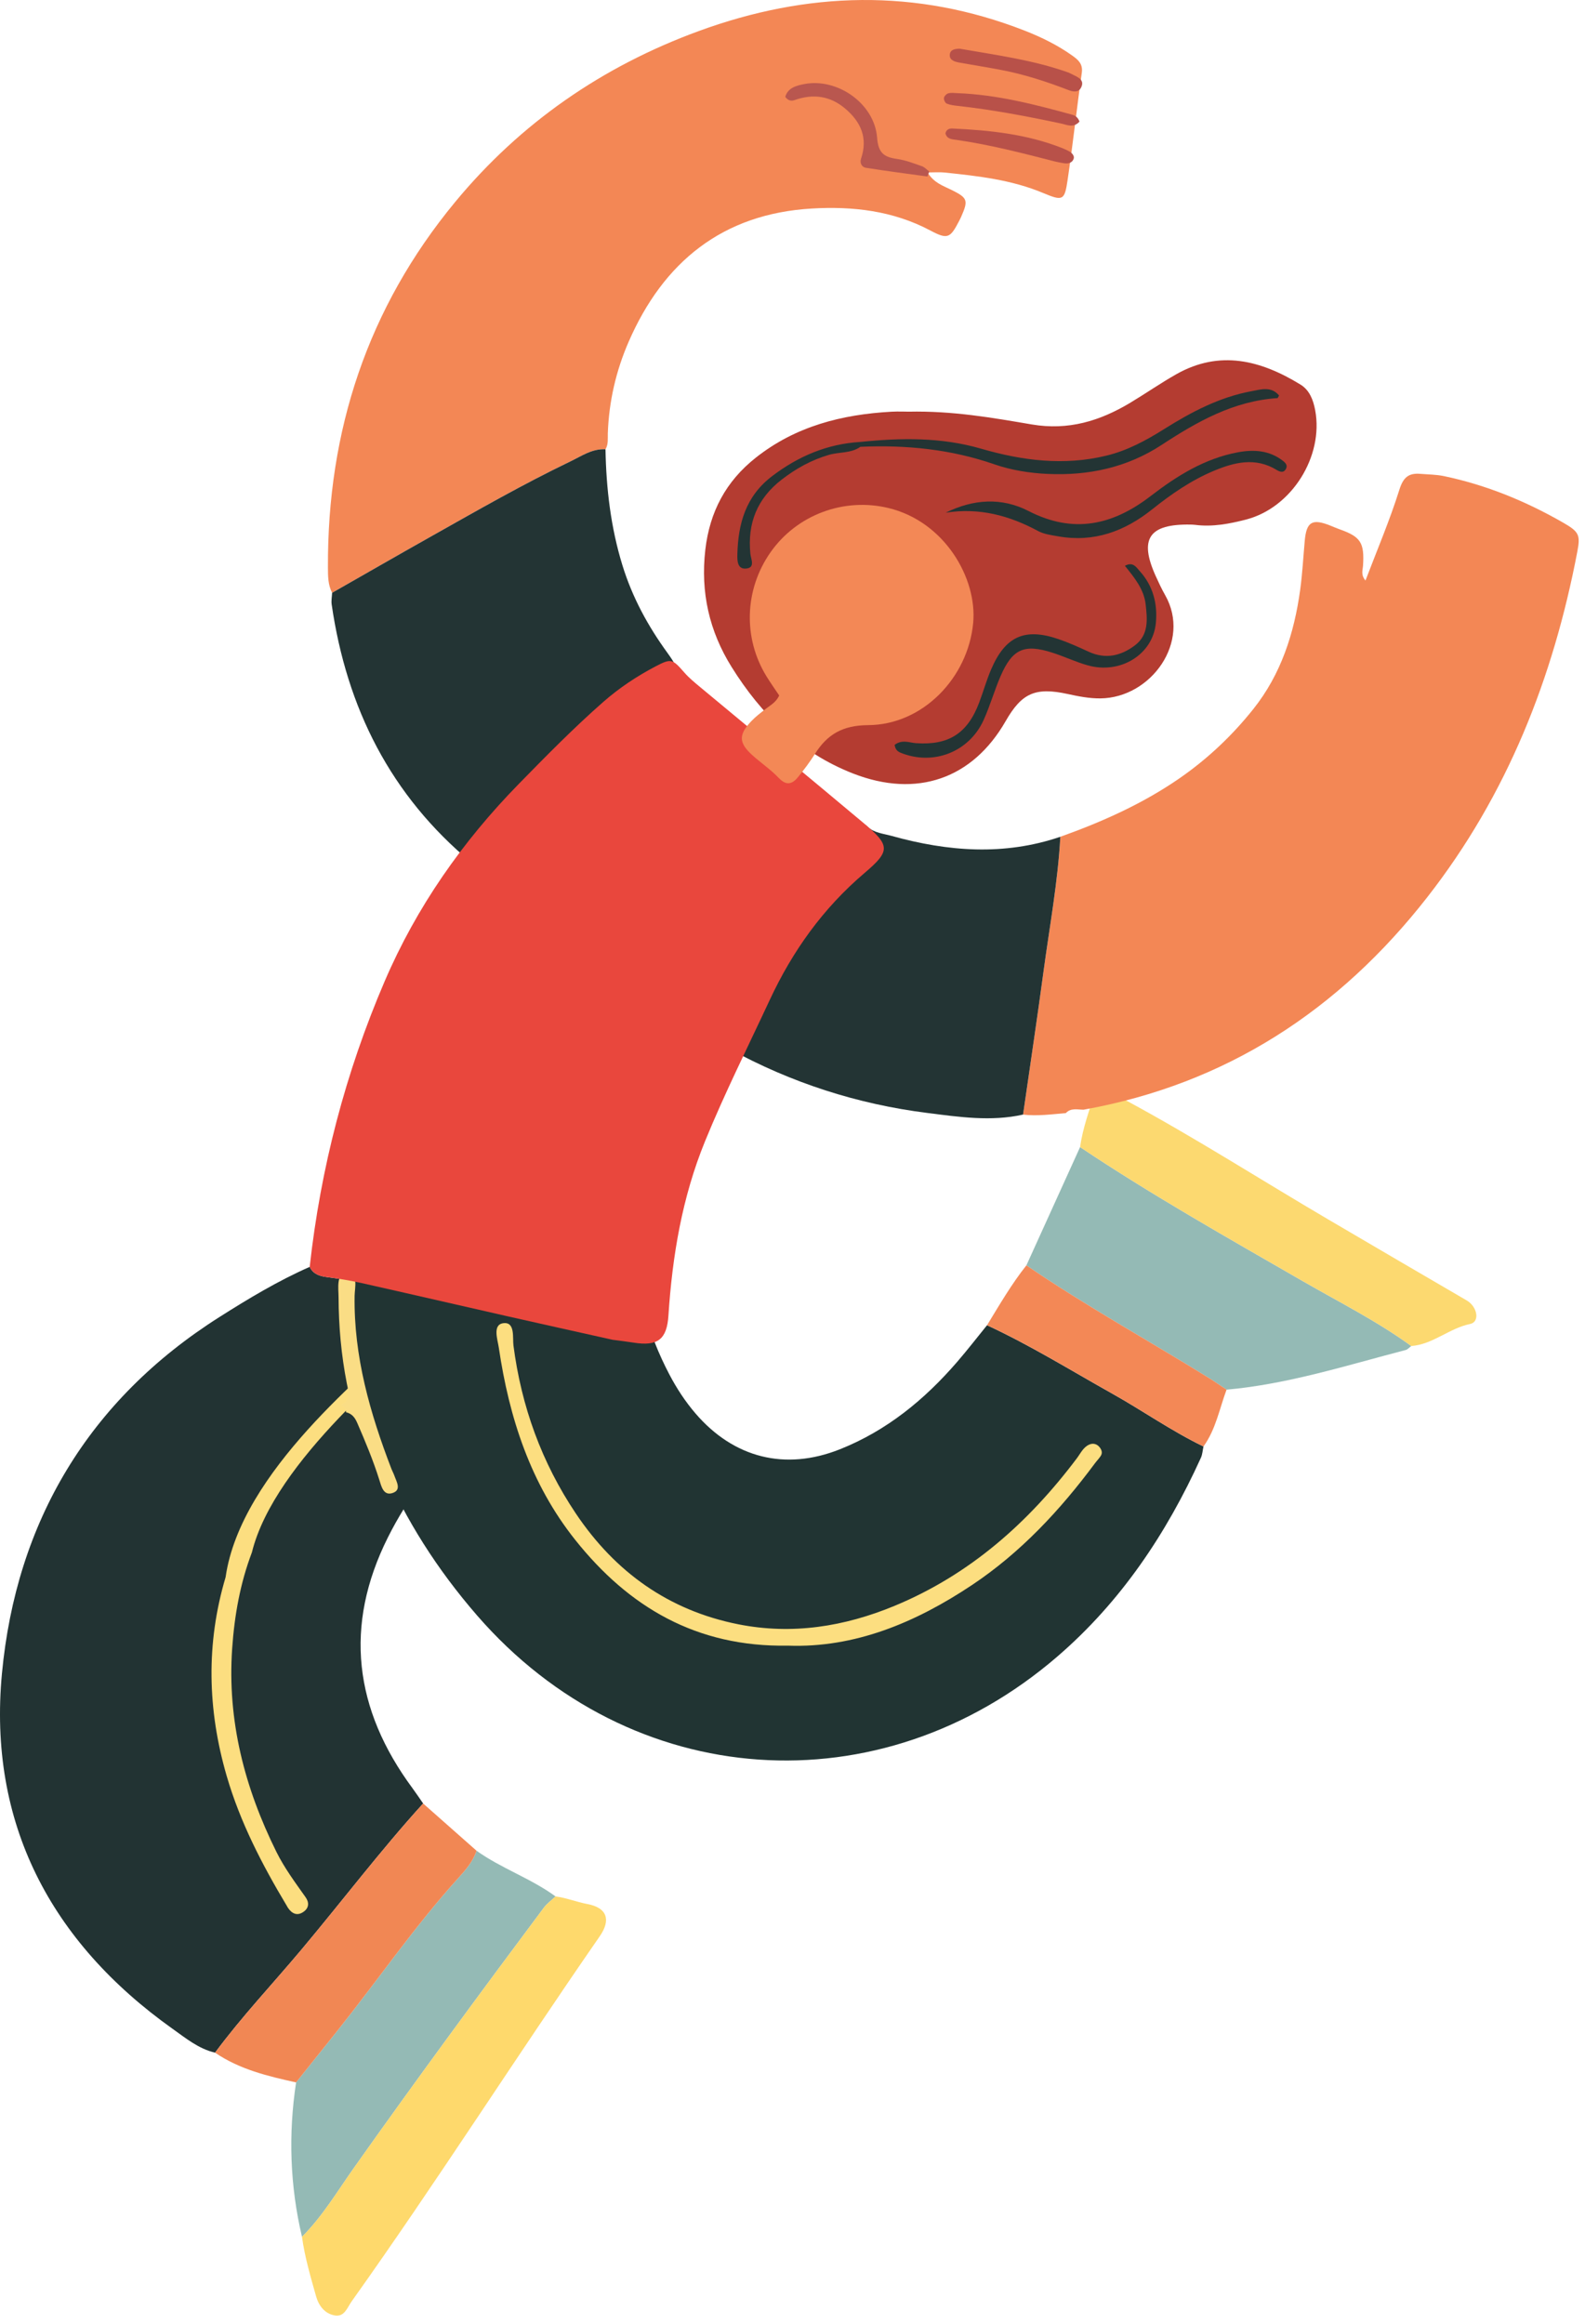 <?xml version="1.0" encoding="UTF-8"?> <svg xmlns="http://www.w3.org/2000/svg" width="146" height="214" viewBox="0 0 146 214" fill="none"> <path d="M56.43 123.358C54.958 124.115 53.472 124.846 52.016 125.632C45.077 129.377 39.338 134.366 35.743 141.528C31.643 149.698 32.629 157.39 37.997 164.648C38.336 165.107 38.65 165.584 38.976 166.052C35.039 170.387 31.504 175.056 27.742 179.537C25.096 182.688 22.263 185.683 19.811 188.996C18.295 188.643 17.11 187.661 15.898 186.8C4.638 178.796 -1.114 167.816 0.179 154.082C1.491 140.145 8.145 128.912 20.209 121.266C22.891 119.566 25.612 117.928 28.528 116.646C28.848 117.31 29.424 117.496 30.109 117.585C31.177 117.724 32.246 117.897 33.297 118.133C37.787 119.139 42.27 120.179 46.758 121.196C49.979 121.926 53.205 122.638 56.43 123.358Z" fill="#223333"></path> <path d="M27.817 205.953C26.707 201.249 26.55 196.508 27.274 191.734C28.57 190.114 29.868 188.496 31.161 186.874C34.867 182.222 38.24 177.308 42.241 172.888C42.906 172.154 43.574 171.383 43.896 170.403C46.187 172.039 48.899 172.945 51.174 174.61C50.808 174.958 50.384 175.262 50.086 175.66C44.173 183.572 38.318 191.526 32.611 199.59C31.079 201.755 29.715 204.058 27.817 205.953Z" fill="#94BAB5"></path> <path d="M27.817 205.953C29.714 204.058 31.079 201.755 32.611 199.59C38.317 191.526 44.173 183.573 50.086 175.66C50.384 175.262 50.808 174.959 51.174 174.61C52.175 174.738 53.112 175.124 54.109 175.311C55.911 175.648 56.299 176.757 55.247 178.275C47.522 189.415 40.248 200.862 32.383 211.908C31.982 212.471 31.732 213.352 30.828 213.188C29.903 213.02 29.359 212.294 29.112 211.417C28.604 209.614 28.072 207.816 27.817 205.953Z" fill="#FED96C"></path> <path d="M43.896 170.403C43.574 171.383 42.906 172.154 42.241 172.888C38.24 177.308 34.866 182.222 31.161 186.874C29.868 188.496 28.57 190.114 27.274 191.734C24.663 191.16 22.069 190.536 19.811 188.997C22.262 185.684 25.095 182.689 27.741 179.538C31.503 175.057 35.039 170.388 38.975 166.053C40.616 167.503 42.256 168.953 43.896 170.403Z" fill="#F18754"></path> <path d="M40.009 122.155C36.854 125.375 25.295 134.451 23.203 142.934C22.12 145.787 21.598 148.728 21.386 151.776C20.922 158.436 22.536 164.605 25.459 170.505C26.197 171.995 27.191 173.328 28.148 174.682C28.494 175.171 28.46 175.664 27.977 176.013C27.39 176.439 26.895 176.21 26.518 175.649C26.478 175.589 26.447 175.524 26.41 175.462C24.144 171.68 22.124 167.79 20.883 163.527C19.107 157.426 18.964 151.318 20.781 145.215C22.174 135.468 33.939 126.301 37.536 122.703C38.099 122.14 38.632 121.539 39.504 121.475C39.803 121.605 39.985 121.821 40.009 122.155Z" fill="#FCDE80"></path> <path d="M110.856 133.182C110.78 133.53 110.763 133.905 110.619 134.222C107.446 141.206 103.256 147.471 97.407 152.513C81.089 166.582 58.094 165.02 43.956 148.752C36.604 140.292 32.295 130.417 31.362 119.175C31.196 117.18 31.113 115.161 31.673 113.087C39.965 114.673 48.208 116.064 56.379 117.856C58.061 118.225 58.962 119.03 59.381 120.701C59.889 122.728 60.675 124.677 61.652 126.54C62.326 127.825 63.113 129.031 64.057 130.131C67.582 134.241 72.322 135.44 77.35 133.446C81.68 131.729 85.174 128.863 88.186 125.371C89.128 124.279 90.011 123.137 90.92 122.018C94.907 123.864 98.639 126.179 102.465 128.322C105.285 129.902 107.936 131.774 110.856 133.182Z" fill="#213433"></path> <path d="M129.998 123.933C129.826 124.058 129.672 124.249 129.481 124.299C124.026 125.717 118.638 127.445 112.982 127.952C112.447 127.595 111.921 127.224 111.375 126.886C105.775 123.409 99.992 120.228 94.545 116.504C96.193 112.874 97.841 109.245 99.49 105.616C106.135 110.057 113.092 113.974 120.01 117.961C123.37 119.898 126.85 121.641 129.998 123.933Z" fill="#94BAB5"></path> <path d="M129.998 123.933C126.85 121.64 123.37 119.897 120.01 117.961C113.092 113.974 106.135 110.057 99.49 105.616C99.74 103.824 100.374 102.138 100.92 100.427C101.389 99.93 101.986 100.11 102.55 100.116C102.584 100.948 103.308 101.095 103.853 101.39C110.121 104.777 116.12 108.62 122.259 112.225C126.535 114.736 130.816 117.24 135.102 119.734C136.096 120.312 136.337 121.713 135.415 121.903C133.48 122.305 131.991 123.783 129.998 123.933Z" fill="#FCD970"></path> <path d="M94.545 116.504C99.992 120.229 105.775 123.41 111.375 126.886C111.921 127.225 112.447 127.596 112.982 127.952C112.324 129.716 111.994 131.612 110.856 133.18C107.936 131.773 105.285 129.901 102.465 128.321C98.639 126.178 94.908 123.863 90.92 122.017C92.067 120.138 93.173 118.233 94.545 116.504Z" fill="#F38856"></path> <path d="M72.575 151.519C64.159 151.668 57.914 147.968 52.985 141.781C48.87 136.615 46.9 130.536 45.949 124.095C45.838 123.341 45.348 121.97 46.355 121.832C47.472 121.678 47.204 123.179 47.295 123.876C48.023 129.488 49.893 134.658 53.04 139.349C56.657 144.741 61.595 148.28 68.008 149.553C72.969 150.538 77.773 149.772 82.408 147.852C89.336 144.982 94.73 140.199 99.189 134.275C99.535 133.815 99.777 133.256 100.329 133.009C100.676 132.853 101.042 132.935 101.297 133.261C101.486 133.503 101.571 133.78 101.39 134.056C101.233 134.296 101.028 134.503 100.856 134.734C97.651 139.048 94.014 142.953 89.528 145.942C84.335 149.403 78.726 151.746 72.575 151.519Z" fill="#FCDE80"></path> <path d="M31.877 130.031C31.854 129.697 31.672 129.481 31.372 129.352C32.378 128.931 32.096 128.137 31.947 127.377C31.434 124.758 31.195 122.11 31.187 119.444C31.184 118.62 30.951 117.274 31.902 117.234C33.059 117.186 32.676 118.542 32.664 119.307C32.579 124.888 34.084 130.12 36.06 135.256C36.138 135.458 36.249 135.647 36.32 135.85C36.522 136.431 37.025 137.2 36.135 137.474C35.324 137.723 35.133 136.869 34.939 136.253C34.376 134.462 33.655 132.735 32.908 131.015C32.685 130.5 32.41 130.161 31.877 130.031Z" fill="#FADD85"></path> <path d="M30.592 54.582C30.208 53.848 30.211 53.042 30.208 52.251C30.147 39.657 33.863 28.355 41.919 18.606C47.943 11.318 55.487 6.111 64.357 2.863C74.357 -0.8 84.385 -1.093 94.404 2.828C95.954 3.435 97.442 4.167 98.803 5.142C99.357 5.539 99.762 5.91 99.646 6.722C99.178 10.005 98.826 13.305 98.339 16.585C98.061 18.456 97.91 18.534 96.088 17.77C93.175 16.55 90.098 16.208 87.011 15.886C86.541 15.837 86.062 15.879 85.439 15.879C86.038 16.853 86.881 17.106 87.634 17.479C89.129 18.22 89.211 18.432 88.538 19.958C88.48 20.09 88.413 20.218 88.347 20.347C87.529 21.927 87.286 22.069 85.705 21.228C82.259 19.396 78.539 18.978 74.763 19.201C66.563 19.686 61.105 24.112 57.9 31.485C56.743 34.145 56.093 36.963 55.988 39.887C55.97 40.382 56.054 40.904 55.773 41.367C54.548 41.295 53.57 41.988 52.549 42.478C48.192 44.571 43.998 46.975 39.788 49.344C36.715 51.075 33.658 52.835 30.592 54.582Z" fill="#F38755"></path> <path d="M30.592 54.582C33.657 52.835 36.715 51.075 39.789 49.345C43.999 46.976 48.192 44.572 52.55 42.479C53.571 41.989 54.548 41.296 55.774 41.368C55.841 44.993 56.259 48.559 57.333 52.046C58.239 54.986 59.671 57.623 61.469 60.096C62.893 62.056 62.806 62.627 61.12 64.374C57.759 67.858 54.386 71.332 51.071 74.86C49.437 76.598 48.074 78.562 46.702 80.516C45.93 81.615 45.751 81.57 44.763 80.597C44.353 80.193 43.912 79.82 43.469 79.452C35.975 73.251 31.934 65.174 30.552 55.658C30.502 55.308 30.576 54.941 30.592 54.582Z" fill="#233434"></path> <path d="M85.431 16.253C83.538 15.991 81.643 15.75 79.757 15.448C79.395 15.39 79.173 15.022 79.315 14.606C79.959 12.71 79.306 11.23 77.858 10.002C76.463 8.819 74.903 8.613 73.199 9.213C72.938 9.305 72.631 9.316 72.332 8.92C72.573 8.096 73.303 7.893 74.079 7.741C77.116 7.148 80.554 9.522 80.793 12.675C80.902 14.108 81.445 14.468 82.641 14.637C83.417 14.747 84.17 15.044 84.918 15.303C85.169 15.39 85.37 15.622 85.594 15.788C85.539 15.944 85.485 16.099 85.431 16.253Z" fill="#B9574F"></path> <path d="M88.395 4.483C91.796 5.075 95.153 5.523 98.36 6.659C98.562 6.731 98.751 6.843 98.946 6.935C99.428 7.163 99.901 7.441 99.58 8.067C99.333 8.549 98.827 8.449 98.432 8.297C96.415 7.52 94.368 6.85 92.242 6.445C90.972 6.203 89.695 5.996 88.421 5.772C87.982 5.695 87.466 5.568 87.485 5.063C87.503 4.542 88.021 4.493 88.395 4.483Z" fill="#B85149"></path> <path d="M87.087 12.275C87.167 11.939 87.416 11.817 87.72 11.832C91.184 11.993 94.614 12.35 97.875 13.648C98.075 13.728 98.271 13.822 98.462 13.921C98.736 14.063 98.98 14.339 98.906 14.595C98.799 14.964 98.429 15.102 98.029 15.034C97.745 14.986 97.459 14.942 97.181 14.87C94.182 14.099 91.186 13.324 88.114 12.881C87.72 12.825 87.221 12.826 87.087 12.275Z" fill="#B85149"></path> <path d="M99.436 11.198C98.87 11.818 98.276 11.487 97.766 11.379C94.612 10.71 91.45 10.106 88.243 9.752C87.89 9.713 87.525 9.67 87.203 9.538C87.062 9.48 86.925 9.179 86.951 9.015C86.978 8.85 87.188 8.636 87.358 8.591C87.623 8.52 87.921 8.566 88.205 8.577C91.817 8.714 95.288 9.608 98.747 10.557C99.017 10.63 99.28 10.771 99.436 11.198Z" fill="#B85149"></path> <path d="M97.671 77.045C101.555 75.657 105.293 73.99 108.704 71.621C111.28 69.831 113.528 67.696 115.463 65.265C117.998 62.08 119.213 58.31 119.762 54.32C119.968 52.821 120.048 51.304 120.184 49.796C120.344 48.026 120.875 47.719 122.583 48.41C122.849 48.518 123.113 48.634 123.383 48.729C125.337 49.42 125.689 49.958 125.554 52.076C125.528 52.489 125.329 52.915 125.779 53.451C126.859 50.613 128.02 47.899 128.899 45.096C129.261 43.942 129.756 43.538 130.844 43.629C131.562 43.689 132.293 43.688 132.993 43.834C136.913 44.652 140.573 46.158 144.035 48.149C145.454 48.965 145.58 49.281 145.298 50.762C143.079 62.418 138.829 73.197 131.466 82.615C123.325 93.029 112.933 99.82 99.807 102.174C99.243 102.167 98.646 101.988 98.178 102.485C96.866 102.598 95.557 102.778 94.236 102.626C94.869 98.226 95.532 93.831 96.124 89.426C96.68 85.302 97.445 81.207 97.671 77.045Z" fill="#F38755"></path> <path d="M97.671 77.045C97.445 81.207 96.679 85.302 96.125 89.422C95.533 93.827 94.869 98.222 94.237 102.622C91.287 103.287 88.329 102.84 85.419 102.473C78.992 101.664 72.896 99.704 67.197 96.581C66.755 96.339 66.281 96.126 65.897 95.809C64.822 94.924 64.554 93.63 65.3 92.562C68.521 87.952 71.335 83.054 75.033 78.779C75.79 77.904 76.513 77 77.43 76.287C78.215 75.677 79.01 75.267 79.93 76.132C80.529 76.695 81.368 76.752 82.13 76.964C87.304 78.405 92.481 78.81 97.671 77.045Z" fill="#233434"></path> <path d="M56.43 123.358C53.206 122.638 49.979 121.926 46.757 121.196C42.269 120.179 37.786 119.14 33.296 118.133C32.245 117.897 31.176 117.725 30.108 117.585C29.423 117.496 28.847 117.31 28.527 116.646C29.532 107.541 31.821 98.761 35.432 90.351C38.369 83.511 42.586 77.493 47.786 72.179C50.312 69.598 52.845 67.02 55.563 64.633C57.039 63.337 58.663 62.261 60.392 61.353C61.836 60.594 61.947 60.676 63.043 61.929C63.468 62.414 63.975 62.832 64.474 63.247C69.472 67.405 74.49 71.54 79.472 75.717C82 77.836 82.061 78.32 79.633 80.382C75.81 83.63 72.997 87.57 70.892 92.093C68.881 96.413 66.744 100.671 64.939 105.09C62.833 110.246 61.933 115.624 61.572 121.127C61.429 123.312 60.597 123.979 58.357 123.62C57.718 123.518 57.073 123.445 56.43 123.358Z" fill="#E9473D"></path> <path d="M83.696 37.903C87.773 37.818 91.415 38.463 95.035 39.079C98.404 39.652 101.314 38.764 104.111 37.084C105.534 36.229 106.902 35.279 108.345 34.461C112.358 32.187 116.144 33.174 119.787 35.406C120.623 35.918 120.968 36.812 121.148 37.779C121.936 42.024 118.988 46.739 114.799 47.83C113.261 48.23 111.698 48.532 110.088 48.326C109.945 48.308 109.8 48.303 109.656 48.3C105.829 48.236 104.904 49.606 106.46 53.046C106.728 53.638 107.003 54.229 107.324 54.793C109.768 59.084 106.024 64.254 101.368 64.303C100.353 64.314 99.361 64.12 98.37 63.903C95.375 63.247 94.122 63.802 92.634 66.396C89.588 71.707 84.455 73.513 78.578 71.219C73.68 69.307 70.119 65.794 67.38 61.395C65.326 58.095 64.521 54.531 64.968 50.628C65.37 47.125 66.866 44.317 69.613 42.144C73.278 39.244 77.557 38.157 82.118 37.907C82.767 37.873 83.419 37.903 83.696 37.903Z" fill="#B43C31"></path> <path d="M82.408 68.581C83.107 68.059 83.756 68.383 84.377 68.426C87.382 68.634 89.118 67.539 90.194 64.692C90.576 63.682 90.868 62.636 91.292 61.645C92.6 58.585 94.388 57.779 97.497 58.844C98.449 59.17 99.373 59.588 100.288 60.009C101.843 60.724 103.258 60.388 104.544 59.419C105.834 58.446 105.683 57.008 105.53 55.642C105.373 54.244 104.484 53.172 103.618 52.095C104.373 51.69 104.669 52.236 104.975 52.572C106.218 53.934 106.645 55.612 106.468 57.385C106.179 60.283 103.184 62.108 100.187 61.259C99.082 60.946 98.031 60.443 96.935 60.093C94.339 59.262 93.249 59.748 92.16 62.269C91.589 63.59 91.198 64.989 90.604 66.298C89.264 69.248 85.963 70.522 82.971 69.312C82.694 69.2 82.471 69.027 82.408 68.581Z" fill="#233434"></path> <path d="M87.113 47.206C89.657 45.948 92.267 45.778 94.744 47.052C98.862 49.171 102.484 48.371 105.992 45.672C108.397 43.821 110.965 42.213 114.031 41.643C115.497 41.37 116.905 41.464 118.141 42.404C118.348 42.562 118.619 42.793 118.479 43.115C118.276 43.581 117.909 43.46 117.587 43.263C115.633 42.072 113.686 42.565 111.791 43.359C109.719 44.226 107.88 45.5 106.127 46.899C103.591 48.922 100.763 49.965 97.48 49.384C96.847 49.272 96.166 49.187 95.615 48.89C92.957 47.456 90.186 46.722 87.113 47.206Z" fill="#233434"></path> <path d="M115.273 36.02C112.31 36.571 109.709 37.949 107.19 39.532C105.542 40.567 103.848 41.482 101.913 41.953C97.99 42.908 94.151 42.408 90.383 41.315C86.691 40.244 82.988 40.306 79.241 40.691C76.203 40.877 73.556 41.993 71.129 43.835C68.69 45.685 67.992 48.207 67.921 51.048C67.907 51.613 67.919 52.399 68.685 52.352C69.61 52.295 69.17 51.495 69.12 50.991C68.837 48.184 69.743 45.903 72.001 44.161C73.327 43.138 74.738 42.35 76.367 41.877C77.324 41.599 78.389 41.754 79.251 41.139C83.464 40.952 87.58 41.358 91.606 42.755C93.152 43.292 94.845 43.558 96.486 43.635C100.236 43.811 103.811 43.057 107.004 40.963C110.277 38.817 113.64 36.916 117.673 36.656C117.712 36.653 117.745 36.538 117.817 36.409C117.084 35.546 116.162 35.854 115.273 36.02Z" fill="#233434"></path> <path d="M71.775 64.037C71.402 63.478 70.989 62.896 70.615 62.291C68.423 58.747 68.577 54.275 70.969 50.86C73.41 47.375 77.753 45.789 81.841 46.776C87.024 48.027 90.03 53.258 89.642 57.366C89.168 62.386 85.022 66.734 79.97 66.766C77.603 66.781 76.195 67.619 75.047 69.446C74.587 70.177 74.06 70.87 73.516 71.542C72.98 72.203 72.441 72.372 71.732 71.627C70.992 70.848 70.078 70.238 69.278 69.512C68.046 68.394 68.026 67.646 69.19 66.416C69.584 66 70.048 65.645 70.503 65.291C70.954 64.939 71.482 64.673 71.775 64.037Z" fill="#F38856"></path> </svg> 